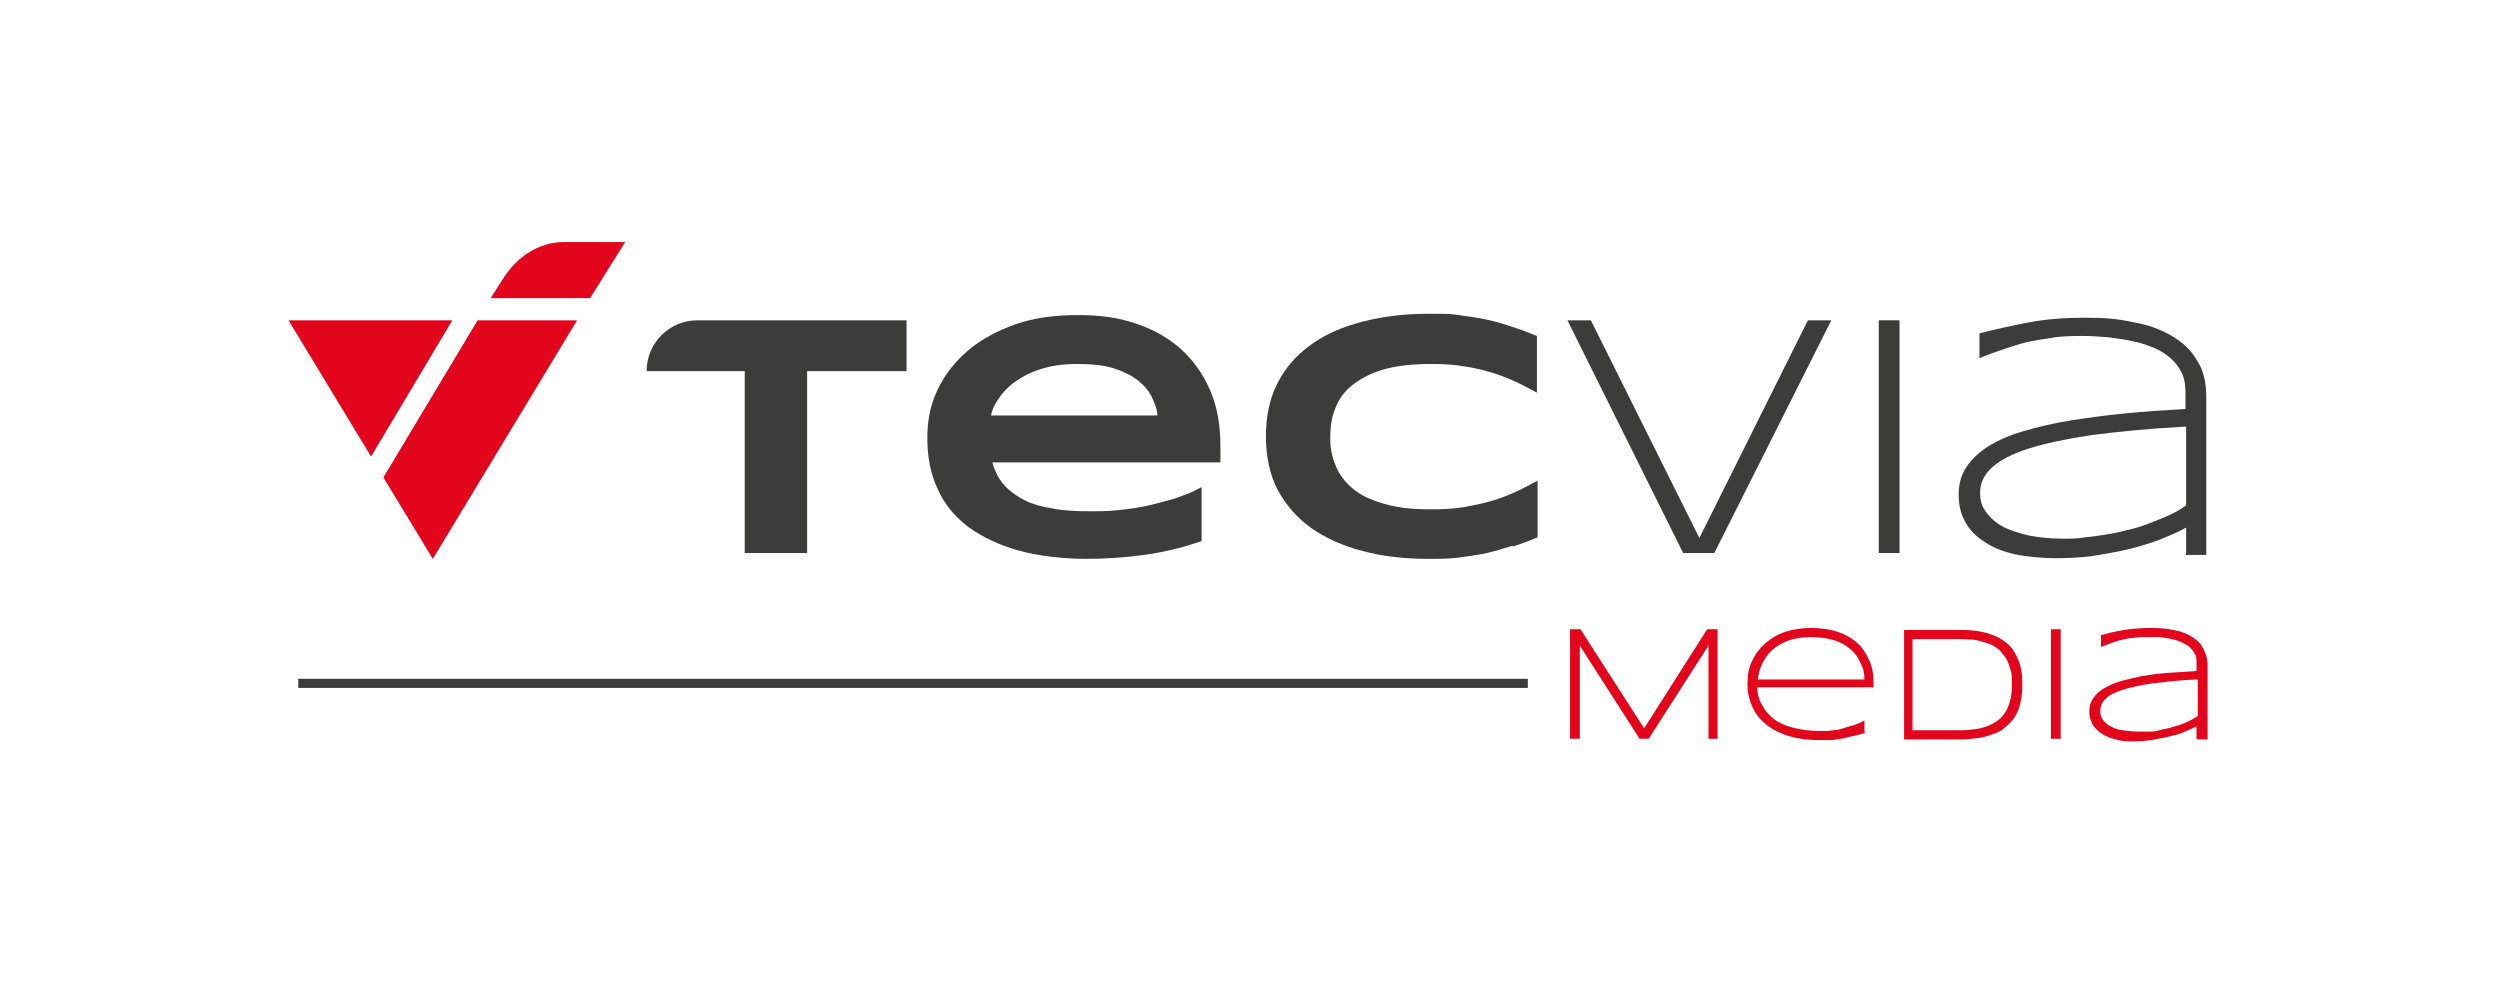 <svg width="1144" height="450" xmlns="http://www.w3.org/2000/svg" xmlns:xlink="http://www.w3.org/1999/xlink" xml:space="preserve" overflow="hidden"><g transform="translate(-68 -135)"><path d="M781.798 336.925 781.798 294.401 754.439 336.925 750.276 336.925 722.918 294.401 722.918 336.925 718.457 336.925 718.457 286.966 723.215 286.966 752.358 332.167 781.203 286.966 785.961 286.966 785.961 336.925 781.5 336.925Z" fill="#E3051B" transform="matrix(1 0 0 1.003 68 135.123)"/><path d="M853.465 334.249C851.383 334.844 849.599 335.439 847.815 335.736 846.031 336.033 844.246 336.628 842.76 336.925 840.975 336.925 839.488 337.52 837.704 337.52 835.92 337.52 834.136 337.52 832.054 337.52 827.296 337.52 822.836 336.925 818.672 335.736 814.806 334.546 811.238 332.762 808.561 330.681 805.885 328.599 803.506 325.923 802.019 322.651 800.532 319.38 799.64 316.109 799.64 311.946 799.64 307.783 800.235 304.512 801.722 301.538 803.209 298.267 805.29 295.59 807.669 293.509 810.346 291.13 813.319 289.345 816.888 288.156 820.456 286.966 824.62 286.372 828.783 286.372 832.946 286.372 837.407 286.966 840.975 288.156 844.544 289.345 847.518 291.13 849.897 293.211 852.276 295.293 854.06 298.267 855.547 301.538 857.034 304.809 857.331 308.377 857.331 312.243L857.331 313.433 804.101 313.433C804.101 316.407 804.993 319.38 806.48 321.759 807.669 324.138 809.454 326.22 811.833 328.004 814.212 329.788 817.185 330.978 820.456 331.87 824.025 332.762 827.891 333.357 832.649 333.357 837.407 333.357 836.515 333.357 838.596 333.06 840.678 333.06 842.462 332.465 844.246 331.87 846.031 331.275 847.815 330.978 849.302 330.383 850.789 329.788 851.978 329.194 853.168 328.599L853.168 333.952ZM853.168 309.567C853.168 306.891 852.573 304.512 851.383 302.43 850.491 300.051 849.004 297.969 846.923 296.185 844.841 294.401 842.462 292.914 839.488 292.022 836.515 291.13 832.946 290.535 828.783 290.535 824.62 290.535 821.349 291.13 818.672 292.022 815.996 292.914 813.319 294.401 811.238 296.185 809.156 297.969 807.669 300.051 806.48 302.43 805.29 304.809 804.696 307.188 804.398 309.864L853.168 309.864Z" fill="#E3051B" transform="matrix(1 0 0 1.003 68 135.123)"/><path d="M925.43 311.946C925.43 315.217 925.132 317.893 924.538 320.57 923.943 323.246 923.051 325.328 921.861 327.112 920.672 328.896 919.185 330.383 917.401 331.87 915.616 333.357 913.832 334.249 911.75 334.844 909.669 335.736 907.29 336.331 904.911 336.628 902.532 336.925 899.856 337.223 897.179 337.223L871.308 337.223 871.308 287.264 896.882 287.264C901.045 287.264 904.911 287.561 908.182 288.453 911.75 289.345 914.724 290.535 917.401 292.617 920.077 294.401 921.861 297.077 923.348 300.348 924.835 303.619 925.43 307.485 925.43 312.243ZM920.672 311.946C920.672 309.27 920.672 306.891 919.78 304.809 919.185 302.727 918.59 300.943 917.401 299.456 916.211 297.969 915.319 296.482 913.832 295.59 912.345 294.401 910.858 293.806 909.074 293.211 907.29 292.617 905.208 292.022 903.127 291.724 901.045 291.724 898.666 291.427 896.287 291.427L875.173 291.427 875.173 333.06 896.287 333.06C899.856 333.06 903.127 332.762 906.1 332.167 909.074 331.573 911.453 330.383 913.832 328.896 915.914 327.409 917.698 325.328 918.887 322.354 920.077 319.678 920.672 316.407 920.672 312.243Z" fill="#E3051B" transform="matrix(1 0 0 1.003 68 135.123)"/><path d="M938.514 336.925 938.514 286.966 942.975 286.966 942.975 336.925 938.514 336.925Z" fill="#E3051B" transform="matrix(1 0 0 1.003 68 135.123)"/><path d="M1005.13 336.925 1005.13 331.275C1003.34 332.167 1001.26 333.06 999.179 333.952 997.097 334.844 994.718 335.439 992.042 336.033 989.663 336.628 986.986 336.925 984.607 337.52 981.931 337.818 979.552 338.115 976.875 338.115 974.199 338.115 970.631 338.115 968.252 337.223 965.575 336.628 963.494 335.736 961.709 334.546 959.925 333.357 958.438 331.87 957.546 330.383 956.654 328.599 956.059 326.815 956.059 324.436 956.059 322.057 956.654 320.272 957.844 318.488 959.033 316.704 960.52 315.217 962.602 314.028 964.683 312.838 967.062 311.649 970.036 310.756 973.01 309.864 976.281 309.27 979.849 308.377 983.418 307.783 987.284 307.188 991.744 306.891 995.907 306.593 1000.37 306.296 1005.13 305.998L1005.13 302.133C1005.13 300.646 1005.13 299.159 1004.23 297.969 1003.64 296.78 1002.75 295.888 1001.85 294.996 1000.96 294.103 999.476 293.509 998.286 292.914 997.097 292.319 995.313 291.724 993.826 291.427 992.339 291.13 990.555 290.832 988.771 290.535 986.986 290.535 985.202 290.535 983.418 290.535 981.633 290.535 978.66 290.535 976.875 290.832 974.794 290.832 973.01 291.427 971.225 291.724 969.441 292.022 967.954 292.617 966.17 293.211 964.683 293.806 962.899 294.401 961.412 294.996L961.412 289.643C964.683 288.751 968.252 287.859 972.117 287.264 975.983 286.669 979.849 286.372 984.31 286.372 988.771 286.372 991.447 286.669 994.421 287.264 997.692 287.859 1000.37 288.751 1002.75 290.238 1005.13 291.724 1006.91 293.211 1008.1 295.59 1009.29 297.672 1010.18 300.348 1010.18 303.322L1010.18 337.223 1005.72 337.223ZM1005.13 309.864C997.097 310.162 990.555 311.054 984.905 311.649 979.254 312.541 974.794 313.433 971.225 314.622 967.657 315.812 964.981 317.001 963.494 318.786 961.709 320.272 961.115 322.057 961.115 324.138 961.115 326.22 961.412 327.112 962.304 328.302 963.196 329.491 964.386 330.681 965.873 331.275 967.359 332.167 969.144 332.762 971.523 333.06 973.902 333.357 976.281 333.654 978.957 333.654 981.633 333.654 982.228 333.654 984.012 333.654 985.797 333.654 987.284 333.357 989.068 332.762 990.852 332.465 992.339 332.167 994.123 331.573 995.907 330.978 997.394 330.681 998.881 330.086 1000.37 329.491 1001.56 328.896 1002.75 328.302 1003.94 327.707 1004.83 327.112 1005.72 326.517L1005.72 309.864Z" fill="#E3051B" transform="matrix(1 0 0 1.003 68 135.123)"/><path d="M136.495 309.567 699.128 309.567 699.128 313.73 136.495 313.73Z" fill="#3C3C3B" transform="matrix(1 0 0 1.003 68 135.123)"/><path d="M369.339 169.206 369.339 252.174 340.791 252.174 340.791 169.206 295.888 169.206C295.888 156.419 306.296 146.011 319.083 146.011L414.838 146.011 414.838 169.206 369.637 169.206Z" fill="#3C3C3B" transform="matrix(1 0 0 1.003 68 135.123)"/><path d="M529.624 189.428C529.624 186.751 528.435 184.075 527.245 181.398 526.056 178.722 523.974 176.046 521 173.667 518.026 171.288 514.458 169.504 509.997 168.017 505.537 166.53 499.589 165.935 492.75 165.935 485.91 165.935 480.855 166.827 476.097 168.314 471.339 169.801 467.473 171.883 464.202 174.262 460.931 176.641 458.552 179.317 456.767 181.993 454.983 184.67 453.794 187.346 453.496 189.428L529.624 189.428ZM549.548 246.821C540.924 249.795 532.3 251.876 523.379 253.066 514.755 254.255 505.834 254.85 496.913 254.85 487.992 254.85 474.907 253.661 465.986 250.984 457.065 248.605 449.333 244.739 443.088 240.279 436.843 235.521 432.085 229.871 429.112 223.031 425.84 216.191 424.354 208.46 424.354 199.836 424.354 191.212 425.84 184.372 429.112 177.533 432.383 170.693 437.141 164.746 443.088 159.69 449.036 154.635 456.47 150.769 464.796 147.795 473.42 144.821 482.639 143.632 493.344 143.632 504.05 143.632 511.782 144.821 519.811 147.498 527.84 150.174 534.68 154.04 540.33 159.095 545.98 164.151 550.44 170.396 553.711 177.83 556.983 185.264 558.469 193.888 558.469 203.702L558.469 210.839 454.091 210.839C454.983 214.11 456.47 217.381 458.552 220.057 460.633 222.734 463.607 225.113 467.175 227.194 470.744 229.276 475.205 230.763 480.557 231.655 485.91 232.844 492.155 233.142 499.589 233.142 507.024 233.142 509.997 232.844 515.053 232.25 520.108 231.655 524.866 230.763 529.327 229.573 533.787 228.384 537.653 227.492 541.222 226.005 544.79 224.815 547.467 223.328 549.846 222.139L549.846 246.821 549.846 246.821Z" fill="#3C3C3B" transform="matrix(1 0 0 1.003 68 135.123)"/><path d="M691.991 248.903C688.125 250.092 684.259 251.282 680.393 252.174 676.23 253.066 672.067 253.661 667.606 254.255 663.145 254.85 658.387 254.85 653.332 254.85 642.626 254.85 632.516 253.661 623.594 251.282 614.376 248.903 606.644 245.334 600.102 240.873 593.56 236.115 588.504 230.465 584.638 223.328 581.07 216.489 579.286 208.162 579.286 198.944 579.286 189.725 581.07 181.398 584.638 174.559 588.207 167.719 593.262 161.772 600.102 157.014 606.644 152.256 614.376 148.985 623.594 146.606 632.813 144.227 642.626 143.037 653.332 143.037 664.037 143.037 663.145 143.037 667.606 143.632 672.067 144.227 676.23 144.821 680.393 145.714 684.556 146.606 688.422 147.795 691.991 148.985 695.857 150.174 699.425 151.661 703.291 153.148L703.291 179.02C700.317 177.533 697.343 175.748 694.072 174.262 690.801 172.775 687.233 171.288 683.367 170.098 679.501 168.909 675.04 167.719 670.58 167.125 665.822 166.232 660.766 165.935 654.819 165.935 645.898 165.935 638.463 166.827 632.516 168.611 626.568 170.396 621.81 173.072 618.242 176.046 614.673 179.02 612.294 182.588 610.807 186.751 609.32 190.617 608.726 194.78 608.726 199.241 608.726 203.702 609.023 204.891 609.618 207.567 610.213 210.244 611.402 212.92 612.592 215.299 614.078 217.678 615.863 220.057 618.242 222.139 620.621 224.22 623.297 226.005 626.866 227.492 630.434 228.978 634.3 230.168 639.058 231.06 643.816 231.952 648.871 232.25 655.116 232.25 661.361 232.25 666.119 231.952 670.877 231.06 675.635 230.168 679.798 229.276 683.664 228.086 687.53 226.897 691.099 225.41 694.37 223.923 697.641 222.436 700.615 220.652 703.588 219.165L703.588 245.037C700.02 246.524 696.154 248.01 692.288 249.2" fill="#3C3C3B" transform="matrix(1 0 0 1.003 68 135.123)"/><path d="M827.296 146.011 777.635 245.334 727.973 146.011 717.267 146.011 770.2 252.174 784.474 252.174 838.002 146.011 827.296 146.011Z" fill="#3C3C3B" transform="matrix(1 0 0 1.003 68 135.123)"/><path d="M859.71 146.011 869.226 146.011 869.226 252.174 859.71 252.174Z" fill="#3C3C3B" transform="matrix(1 0 0 1.003 68 135.123)"/><path d="M1000.37 194.483C983.418 195.375 969.144 196.862 957.249 198.349 945.354 200.133 935.54 202.215 928.106 204.594 920.672 206.973 915.022 209.946 911.453 213.218 907.885 216.489 906.1 220.355 906.1 224.518 906.1 228.681 906.992 231.06 908.777 233.439 910.561 235.818 912.94 238.197 916.211 239.981 919.482 241.766 923.348 242.955 928.106 244.145 932.864 245.037 937.919 245.631 943.57 245.631 949.22 245.631 950.409 245.631 953.978 245.037 957.546 244.739 961.115 244.145 964.981 243.55 968.549 242.955 972.117 242.063 975.686 241.171 979.254 240.279 982.526 239.089 985.499 237.9 988.473 236.71 991.447 235.521 993.826 234.331 996.502 233.142 998.584 231.655 1000.37 230.465L1000.37 194.78 1000.37 194.78ZM1000.37 252.174 1000.37 240.576C996.8 242.658 992.339 244.442 987.878 246.226 983.12 248.01 978.065 249.497 973.01 250.687 967.657 251.876 962.304 252.768 956.951 253.661 951.301 254.255 945.949 254.553 940.596 254.553 935.243 254.553 927.511 253.958 922.159 252.768 916.806 251.579 912.048 249.795 908.182 247.118 904.316 244.739 901.342 241.766 899.261 237.9 897.179 234.331 896.287 230.168 896.287 225.41 896.287 220.652 897.476 216.489 899.856 212.92 902.234 209.352 905.803 206.081 909.966 203.404 914.427 200.728 919.78 198.349 926.024 196.565 932.269 194.78 939.406 192.996 946.841 191.807 954.572 190.617 962.899 189.428 971.82 188.535 980.741 187.643 990.257 187.049 1000.07 186.454L1000.07 178.425C1000.07 175.154 999.476 172.18 998.286 169.801 997.097 167.422 995.313 165.043 993.231 163.259 991.149 161.474 988.473 159.69 985.499 158.501 982.526 157.311 979.254 156.122 975.686 155.527 972.117 154.635 968.549 154.337 964.683 153.743 960.817 153.445 956.951 153.148 953.086 153.148 949.22 153.148 943.272 153.148 938.812 154.04 934.648 154.635 930.485 155.23 926.917 156.122 923.348 157.014 919.78 158.203 916.211 159.393 912.94 160.582 909.371 161.772 905.803 163.259L905.803 151.958C912.94 150.174 920.672 148.39 928.701 146.903 936.73 145.416 945.354 144.821 954.572 144.821 963.791 144.821 969.441 145.416 976.281 146.903 983.12 148.093 988.771 150.174 993.826 153.148 998.881 156.122 1002.75 159.69 1005.42 164.448 1008.4 168.909 1009.59 174.559 1009.59 181.101L1009.59 253.066 1000.07 253.066Z" fill="#3C3C3B" transform="matrix(1 0 0 1.003 68 135.123)"/><path d="M132.034 146.011 169.801 208.162 206.973 146.011 132.034 146.011Z" fill="#E3051B" transform="matrix(1 0 0 1.003 68 135.123)"/><path d="M218.57 146.011 175.451 217.678 198.051 254.85 264.069 146.011 218.57 146.011Z" fill="#E3051B" transform="matrix(1 0 0 1.003 68 135.123)"/><path d="M286.074 110.326 270.016 135.9 224.518 135.9 229.871 127.574C236.413 116.868 246.821 110.326 257.824 110.326L286.074 110.326Z" fill="#E3051B" transform="matrix(1 0 0 1.003 68 135.123)"/></g></svg>